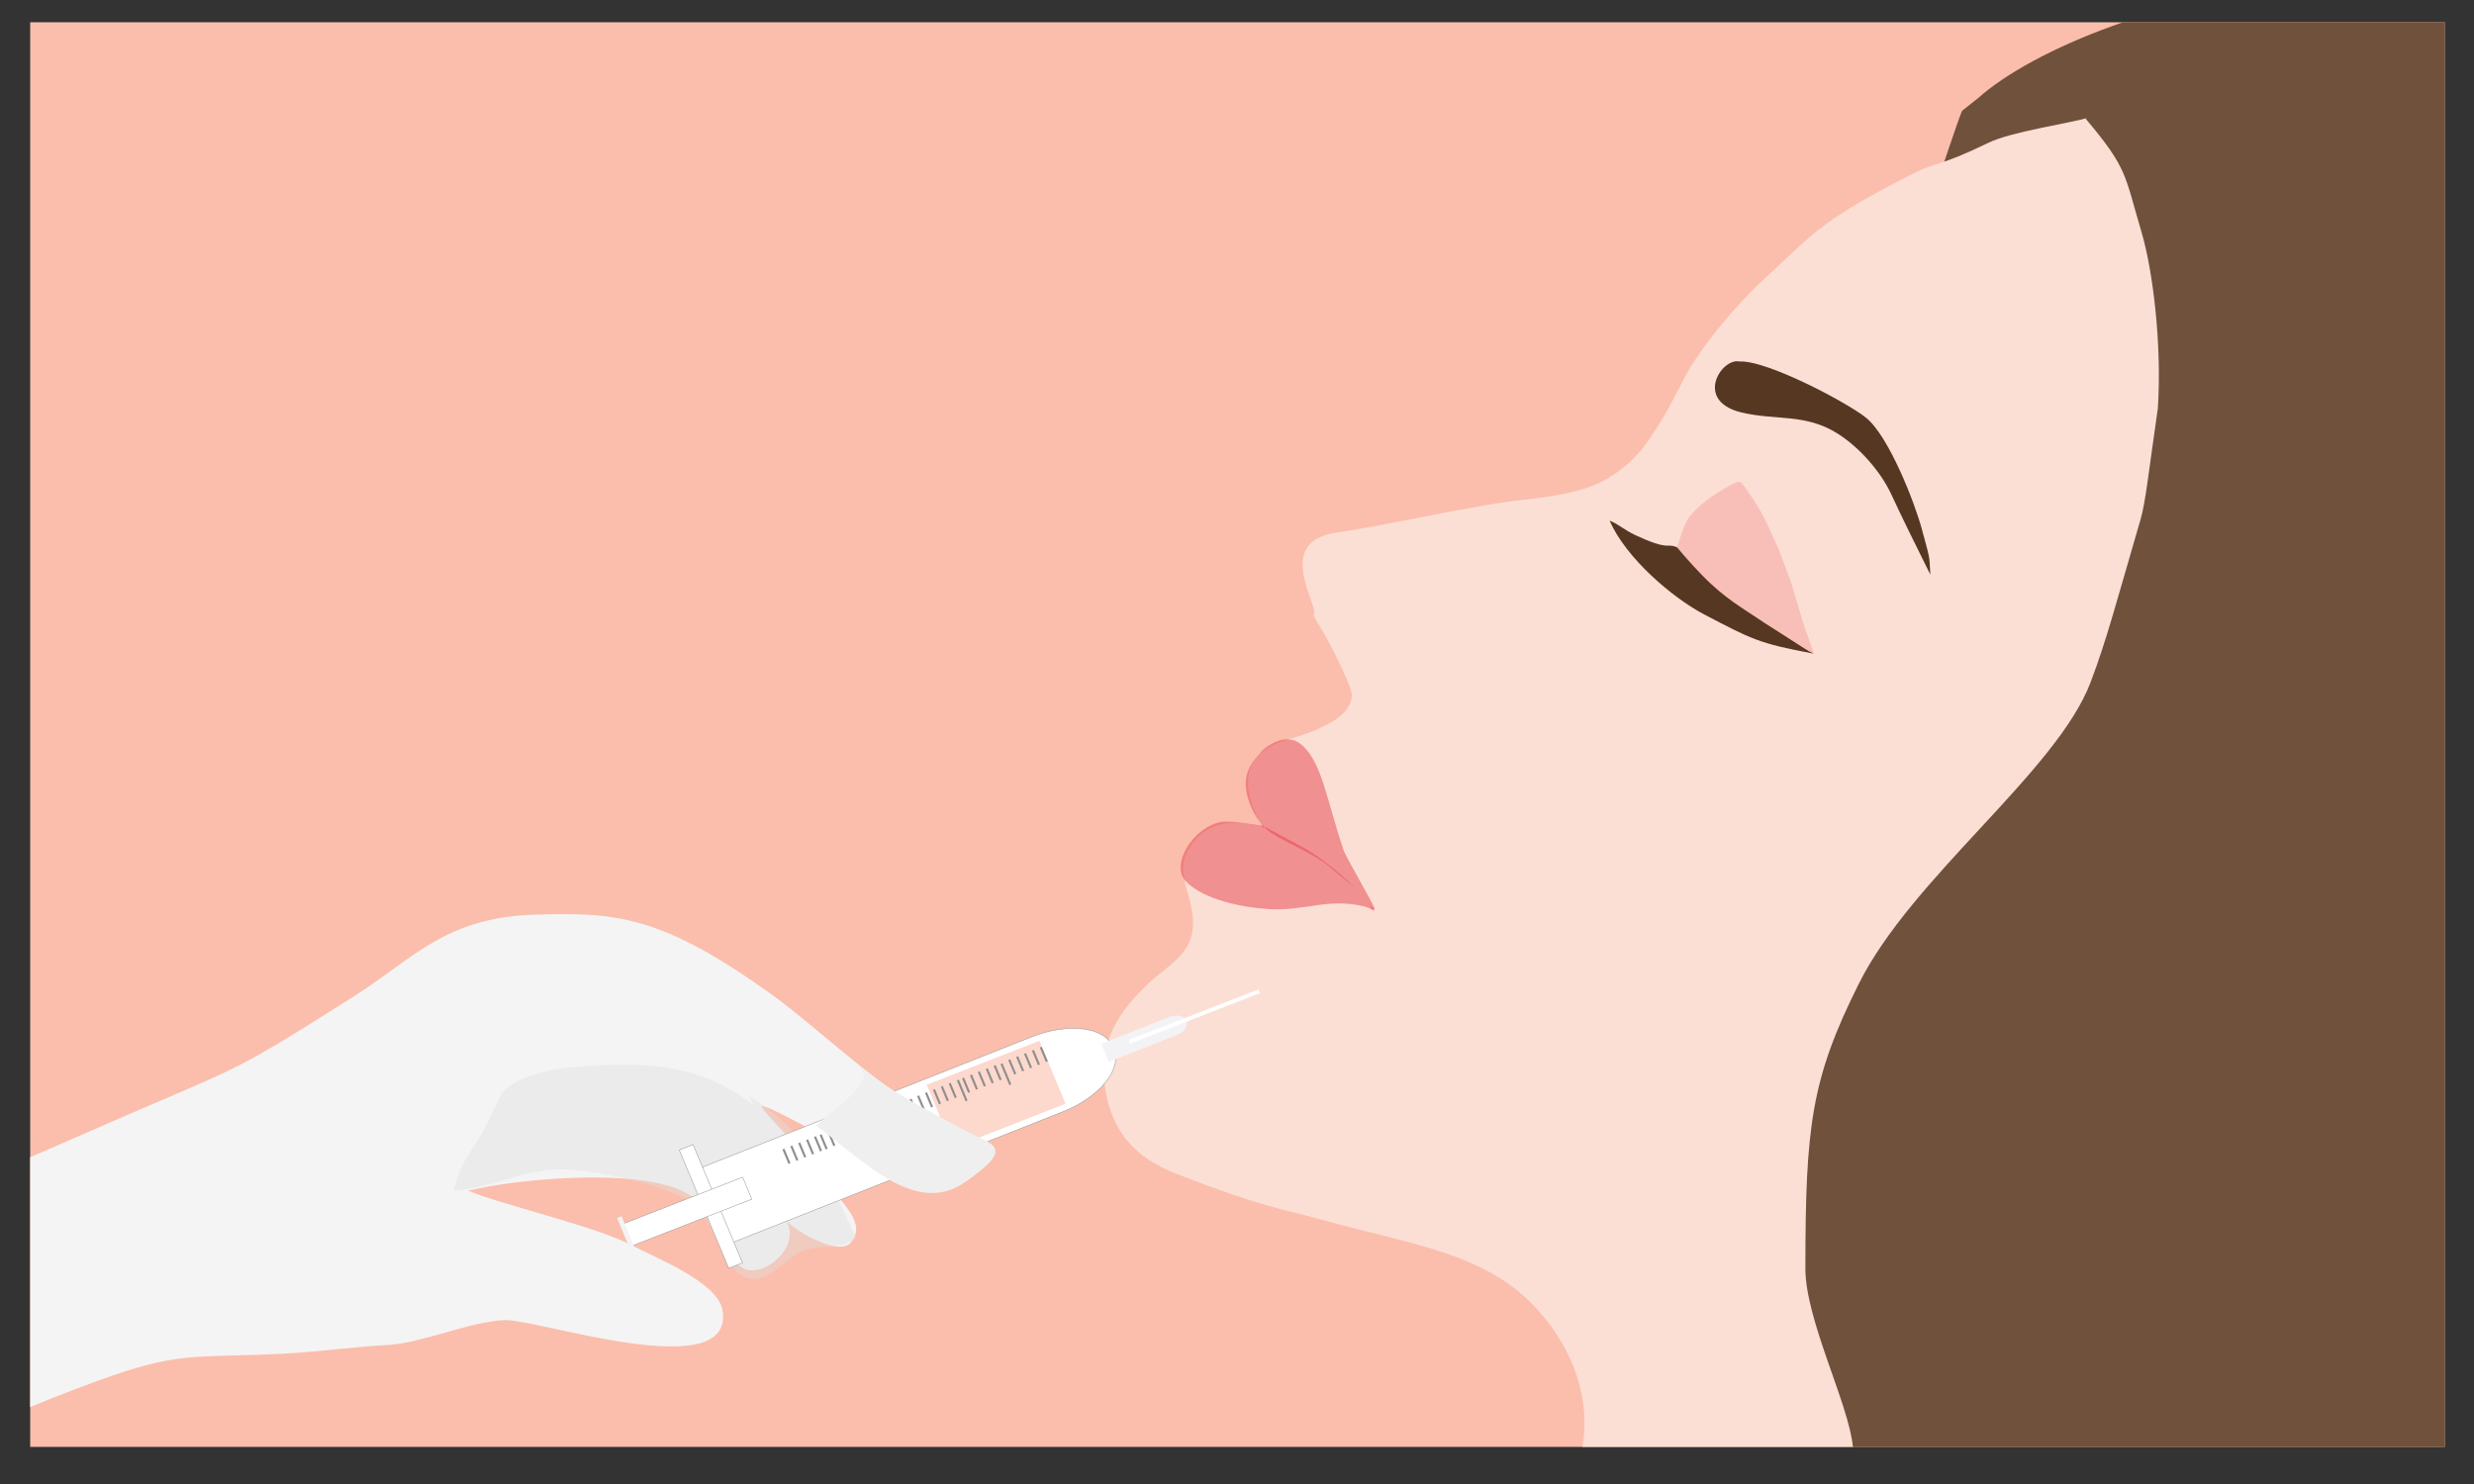<?xml version="1.0" encoding="utf-8"?>
<!-- Generator: Adobe Illustrator 17.0.0, SVG Export Plug-In . SVG Version: 6.00 Build 0)  -->
<!DOCTYPE svg PUBLIC "-//W3C//DTD SVG 1.1//EN" "http://www.w3.org/Graphics/SVG/1.1/DTD/svg11.dtd">
<svg version="1.1" id="Layer_1" xmlns="http://www.w3.org/2000/svg" xmlns:xlink="http://www.w3.org/1999/xlink" x="0px" y="0px"
	 width="5000px" height="3000px" viewBox="0 0 5000 3000" enable-background="new 0 0 5000 3000" xml:space="preserve">
<rect x="0" y="0" width="5000" height="3000" fill="#333333" stroke="none"/>
<g>
	<defs>
		<rect id="SVGID_1_" x="61" y="45" width="4880" height="2880"/>
	</defs>
	<clipPath id="SVGID_2_">
		<use xlink:href="#SVGID_1_"  overflow="visible"/>
	</clipPath>
	<rect x="-75.005" y="-79.996" clip-path="url(#SVGID_2_)" fill="#FBBEAC" width="5256" height="3160"/>
	<g clip-path="url(#SVGID_2_)">
		<path opacity="0.5" fill="#E4BFA4" d="M2447.093,1543.296"/>
		<path fill="#70513C" d="M3997.664,198.46c110.183-98.766,387.908-213.001,678.921-232.159
			c495.295-32.606,779.276,71.958,1048.589,291.271c537.148,437.426,442.416,1255.166,216.776,1932.858
			c-261.16,784.376-1040.158,1508.629-2366.235,1034.954c-207.413-74.088-133.207-95-332.978-184.51
			c-113.368-50.796,45.467-306.28-53.572-367.29c-130.819-80.587-30.94-472.684-75.469-611.382
			c-60.411-188.164-2.799-612.943,79.125-805.349c111.935-262.888-113.235,163.011,66.131-57.246
			c133.915-164.445,267.829-328.888,401.745-493.333c92.818-113.979,187.299-135.237,233.794-274.536
			c22.779-68.244,62.234-188.155,70.9-207.789"/>
		<path fill="#FCDFD4" d="M4221.808,237.624c-44.463,12.873-156.336,28.242-203.788,51.334
			c-98.166,47.768-106.962,39.175-150.682,61.459c-191.165,97.439-200.375,120.069-306.994,218.497
			c-50.812,46.91-124.841,134.485-156.628,196.036c-27.092,52.46-36.666,72.643-70.857,123.522
			c-23.595,35.111-56.061,64.725-95.913,85.363c-44.043,22.808-113.674,31.793-162.597,37.071
			c-97.247,10.494-277.204,52.322-370.839,65.38c-93.612,13.055-75.323,78.86-52.21,142.044
			c15.106,41.294-12.022,2.722,19.822,53.896c13.855,22.266,51.988,98.115,59.169,123.222
			c18.87,65.976-131.264,100.051-134.043,100.856c4.68-2.56-6.436,0.658,7.386-1.537c-102.991,28.12-92.721,104.836-53.635,173.431
			c-66.262-10.635-115.488-7.125-149.093,51.231c-28.496,49.484,15.352,94.956,9.831,157.677
			c-4.713,53.54-53.118,76.573-90.53,111.749c-52.161,49.045-93.213,107.737-89.55,179.885
			c6.15,121.104,69.566,173.881,146.816,204.084c175.089,68.457,214.709,70.821,289.281,91.692
			c186.771,52.272,338.111,67.595,441.764,184.222c69.658,78.377,228.091,312.125-144.058,612.245
			c-141.257,113.917-429.014,255.132-539.063,359.48c-262.278,248.691-229.407,206.455-331.612,386.384
			c-120.162,211.541-49.594,46.557-42.154,72.308c30.656,66.401-97.22-49.424-47.427,4.329
			c148.33,160.127,150.956,188.539,299.015,348.917c80.661,87.374,244.845,148.198,335.765,223.998
			c80.302,66.948,466.207,149.858,529.863,159.434c13.36,2.01,62.275-37.987,36.282-0.138
			c394.135,80.729-90.441-81.967-29.512-59.519c286.369,105.508,28.719-7.437-0.969,16.452
			c-93.368,75.129-17.167,19.373,78.025,42.971c15.757,3.906,145.599,125.609,260.856-173.297
			c26.244-68.063-1.318-631.158,5.895-703.913c21.01-211.939,0.294-318.353,71.348-524.049
			c155.897-451.308,190.015-117.343,154-489.492c-8.422-87.028-96.039-256.568-96.039-360.144
			c0-288.115,11.745-383.634,108.043-576.231c108.043-216.086,400.09-428.831,468.473-609.583
			c32.502-85.915,50.794-157.378,100.891-329.012c9.842-33.719,15.559-90.154,34.911-224.556
			c8.161-125.026-9.013-275.34-33.291-357.056c-34.269-115.346-27.375-127.319-112.844-228.515"/>
		<path fill="#563722" d="M3505.651,732.716c42.298-17.037,224.531,78.74,265.506,111.611
			c46.107,36.99,98.641,171.989,112.973,225.477c16.14,60.245,15.07,50.804,17.131,91.916
			c-31.11-62.226-59.936-121.328-79.296-163.068c-20.853-44.959-63.541-93.691-107.151-121.541
			c-65.732-41.976-126.13-26.622-195.254-43.299c-106.141-25.607-27.775-128.473,5.26-97.9"/>
		<path opacity="0.2" fill="#E7434D" d="M3386.866,1112.87c6.088-15.008,10.729-34.162,17.501-50.005
			c7.626-17.834,13.49-23.121,27.685-37.3c14.358-14.342,46.841-35.138,65.08-44.918c22.615-12.128,20.521-7.777,36.895,15.012
			c28.173,39.208,38.152,65.146,57.948,108.375c8.067,17.615,14.184,37.802,21.382,55.926
			c10.392,26.164,17.365,54.565,28.994,92.988c8.027,26.523,22.974,63.041,23.433,69.204
			c-36.073-15.138-126.178-66.321-171.333-95.02c-23.506-14.94-35.301-23.616-54.221-43.595
			c-16.956-17.904-38.145-57.476-56.513-72.884"/>
		<path fill="#563722" d="M3389.636,1106.758c18.332,22.23,46.593,53.571,68.009,73.36c20.539,18.979,38.709,32.86,62.784,48.937
			c48.964,32.697,54.488,35.877,80.279,52.244c53.674,34.064,48.708,32.269,64.583,40.011
			c-111.764-20.593-126.445-29.909-220.237-78.716c-63.105-32.836-158.758-113.415-191.932-189.998
			c18.124,6.728,26.756,17.414,52.791,29.605c64.429,30.172,62.449,16.821,79.818,22.727"/>
		<path opacity="0.5" fill="#E7434D" d="M2553.404,1674.963c-43.445-81.393-29.269-108.288-14.561-139.751
			c8.046-17.211,20.891-27.298,40.805-35.909c20.28-8.772,38.501-6.076,54.555,9.504c38.263,37.129,46.956,108.084,81.333,210.172
			c4.286,12.728,54.092,97.888,63.046,117.884c-6.32,5.746-8.401-6.303-8.922-5.85c-39.7-48.801-38.863-40.609-79.773-76.428
			c-32.65-28.585-83.465-46.709-120.324-70.455c-31.677-20.408-60.872-79.908-49.293-119.445
			c10.602-36.2,52.438-71.465,85.047-66.189"/>
		<path opacity="0.5" fill="#E7434D" d="M2578.195,1673.206c-21.23-4.342-90.805-14.648-109.404-11.694
			c-55.287,8.779-106.616,86.614-70.784,121.694c37.266,36.484,113.614,51.121,164.567,54.5
			c73.61,4.882,120.618-22.897,193.04-5.586c17.844,4.265,17.817,10.03,22.822,8.399c-29.773-35.722-52.991-61.983-99.363-97.244
			c-39.77-30.24-63.312-39.044-129.074-75.078"/>
	</g>
	<g clip-path="url(#SVGID_2_)">
		<path fill="#F4F4F4" d="M-1053.348,2779.762c44.793-45.123,384.057-118.187,444.916-132.428
			c66.147-15.479,97.963-77.234,161.779-100.655c134.775-49.464,316.521-122.995,617.999-255.291
			c326.888-143.447,277.59-108.774,541.272-275.477c123.11-77.832,187.108-162,370.576-166.959
			c160.911-4.349,253.908-0.459,485.943,168.593c68.597,49.977,190.645,162.867,263.39,204.984
			c59.597,34.505,142.08,60.561,86.437,127.92c-48.654,58.898-184.408-21.076-245.696-50.264
			c-48.104-22.908-119.857-64.462-133.882-64.462c-9.917,0,116.053,125.321,128.923,148.758
			c22.298,40.606,89.491,86.867,49.586,128.923c-26.091,27.497-133.882-34.71-144.303-65.51
			c66.812,60.738-31.03,140.463-72.303,115.458c-52.522-31.82-53.39-101.433-97.295-139.995
			c-76.792-67.449-356.921-41.5-457.618-16.231c67.893,28.368,259.995,72.705,331.116,110.676
			c42.202,22.531,172.387,73.154,182.486,130.001c27.602,155.367-375.832,17.723-441.058,20.817
			c-69.34,3.289-167.388,46.553-233.303,50.121c-71.902,3.892-137.964,13.761-213.159,17.801
			c-164.653,8.845-203.303-4.959-344.342,44.031c-440.01,152.838-1035.156,500.28-1460.037,687.748
			c-90.435-81.634,16.048-137.275-70.98-224.303c-76.482-76.482-130.07-184.474-202.294-264.506
			c31.932-40.945-59.503-49.586-51.359-52.13c71.88-22.459,248.248-63.67,317.837-91.553
			c103.222-41.359,275.152-102.746,460.94-126.902"/>
		<path fill="#F7DAC4" d="M-95.435,2400.755c-101.484,37.1-182.537,43.228-298.406,84.166
			c-202.996,71.72-629.836,190.977-693.031,212.178c-85.92,28.825-879.328,283.386-965.574,310.22
			c-250.924,78.07,35.279,8.211-158.966,51.474c-168.65,37.562-202.175,116.78,6.576,6.576
			c37.803,32.334-1058.801,196.79-1046.965,226.803c33.048,83.806-12.489,310.573-34.469,404.719
			c-58.664,251.26,169.607,286.974,120.05,381.184c-121.305,230.603,669.663-5.463,1266.61-205.995
			c63.406-21.3,473.457-231.97,532.587-260.948c235.986-115.65,413.866-184.351,623.365-311.527
			c194.877-118.3,232.86-139.916,406.312-240.737c47.236-27.457,283.332-140.558,326.248-171.924c0,0,28.93,9.098,8.013-55.245
			c-12.593-38.739-42.71-139.028-53.011-170.116c-17.907-54.043-24.035-72.536-48.023-165.813"/>
		<path opacity="0.4" fill="#E0DEDE" d="M1523.41,2235.102c-114.917-92.212-238.343-88.463-376.348-76.625
			c-41.714,3.578-120.985,22.294-138.315,61.315c-54.919,123.658-73.156,109.189-91.921,187.528
			c80.642-5.672,150.332-50.045,238.71-42.484c68.842,5.889,163.08,26.717,226.464,55.93
			c70.492,32.489,71.533,165.858,144.279,164.274c32.753-0.713,68.311-45.746,97.401-56.76
			c34.32-12.994,77.134-0.798,106.584-25.354c-61.957-138.28-103.893-216.253-217.428-288.313"/>
		<g>
			<path fill="#FFFFFF" stroke="#969595" stroke-miterlimit="10" d="M2085.086,2096.038
				c73.678-29.167,146.994-20.283,163.751,19.835l2.526,6.048c16.757,40.118-29.383,96.291-103.062,125.458l-678.132,268.452
				l-63.215-151.343L2085.086,2096.038z"/>
			<path fill="#F3F3F5" d="M2363.029,2056.045c14.924-5.908,30.276-2.886,34.295,6.738l0.61,1.46
				c4.023,9.633-4.813,22.21-19.737,28.118l-137.313,54.358l-15.169-36.315L2363.029,2056.045z"/>
			<polygon opacity="0.6" fill="#FBBEAC" points="2153.403,2231.254 1925.749,2320.283 1873.007,2193.004 2100.662,2103.975 			"/>
			<polygon fill="#FFFFFF" stroke="#969595" stroke-miterlimit="10" points="1372.818,2324.857 1472.697,2563.976 
				1500.622,2552.922 1400.742,2313.803 			"/>
			<g>
				<polygon fill="#FFFFFF" stroke="#969595" stroke-miterlimit="10" points="1519.405,2424.221 1272.57,2520.492 
					1254.137,2475.957 1500.971,2379.686 				"/>
				<polygon fill="#F3F3F5" points="1247.18,2462.414 1275.616,2531.118 1284.798,2527.537 1256.362,2458.833 				"/>
			</g>
			<polygon fill="#8E8E8E" points="1581.266,2323.708 1593.485,2352.961 1597.483,2351.379 1585.263,2322.125 			"/>
			<polygon fill="#8E8E8E" points="1597.222,2317.391 1609.441,2346.644 1613.443,2345.06 1601.224,2315.807 			"/>
			<polygon fill="#8E8E8E" points="1613.182,2311.073 1625.401,2340.326 1629.398,2338.744 1617.179,2309.49 			"/>
			<polygon fill="#8E8E8E" points="1629.143,2304.755 1641.361,2334.008 1645.359,2332.426 1633.14,2303.173 			"/>
			<polygon fill="#8E8E8E" points="1645.099,2298.438 1657.318,2327.691 1661.319,2326.107 1649.101,2296.854 			"/>
			<polygon fill="#8E8E8E" points="1672.035,2287.775 1684.253,2317.028 1688.25,2315.446 1676.031,2286.193 			"/>
			<polygon fill="#8E8E8E" points="1687.99,2281.459 1700.209,2310.712 1704.205,2309.13 1691.986,2279.877 			"/>
			<polygon fill="#8E8E8E" points="1703.95,2275.141 1716.169,2304.394 1720.161,2302.814 1707.941,2273.561 			"/>
			<polygon fill="#8E8E8E" points="1719.906,2268.824 1732.125,2298.078 1736.126,2296.494 1723.907,2267.24 			"/>
			<polygon fill="#8E8E8E" points="1735.866,2262.506 1748.085,2291.76 1752.082,2290.177 1739.863,2260.924 			"/>
			<polygon fill="#8E8E8E" points="1656.542,2294.544 1668.761,2323.797 1672.758,2322.215 1660.539,2292.962 			"/>
			<polygon fill="#8E8E8E" points="1762.796,2251.845 1775.016,2281.098 1779.013,2279.516 1766.794,2250.263 			"/>
			<polygon fill="#8E8E8E" points="1778.752,2245.529 1790.971,2274.782 1794.968,2273.2 1782.749,2243.947 			"/>
			<polygon fill="#8E8E8E" points="1794.718,2239.209 1806.937,2268.462 1810.933,2266.88 1798.714,2237.627 			"/>
			<polygon fill="#8E8E8E" points="1810.673,2232.893 1822.892,2262.146 1826.889,2260.563 1814.671,2231.31 			"/>
			<polygon fill="#8E8E8E" points="1826.628,2226.576 1838.848,2255.829 1842.845,2254.247 1830.626,2224.994 			"/>
			<polygon fill="#8E8E8E" points="1853.56,2215.915 1865.778,2245.168 1869.775,2243.586 1857.556,2214.333 			"/>
			<polygon fill="#8E8E8E" points="1869.526,2209.595 1881.745,2238.848 1885.736,2237.268 1873.517,2208.015 			"/>
			<polygon fill="#8E8E8E" points="1885.481,2203.279 1897.7,2232.531 1901.696,2230.949 1889.477,2201.696 			"/>
			<polygon fill="#8E8E8E" points="1901.436,2196.962 1913.656,2226.215 1917.652,2224.633 1905.433,2195.38 			"/>
			<polygon fill="#8E8E8E" points="1917.397,2190.644 1929.616,2219.897 1933.612,2218.315 1921.393,2189.062 			"/>
			<polygon fill="#8E8E8E" points="1944.321,2179.985 1956.54,2209.238 1960.542,2207.654 1948.323,2178.401 			"/>
			<polygon fill="#8E8E8E" points="1960.282,2173.667 1972.501,2202.92 1976.503,2201.336 1964.284,2172.082 			"/>
			<polygon fill="#8E8E8E" points="1976.237,2167.351 1988.456,2196.604 1992.459,2195.02 1980.239,2165.766 			"/>
			<polygon fill="#8E8E8E" points="1992.198,2161.032 2004.417,2190.285 2008.419,2188.701 1996.2,2159.448 			"/>
			<polygon fill="#8E8E8E" points="2008.153,2154.717 2020.373,2183.969 2024.374,2182.385 2012.155,2153.132 			"/>
			<polygon fill="#8E8E8E" points="2037.682,2143.027 2049.901,2172.28 2053.902,2170.696 2041.683,2141.442 			"/>
			<polygon fill="#8E8E8E" points="2022.134,2151.297 2039.822,2193.644 2043.824,2192.059 2026.136,2149.713 			"/>
			<polygon fill="#8E8E8E" points="1933.814,2184.04 1951.501,2226.386 1955.503,2224.802 1937.816,2182.456 			"/>
			<polygon fill="#8E8E8E" points="1838.329,2222.605 1856.017,2264.951 1860.019,2263.367 1842.331,2221.021 			"/>
			<polygon fill="#8E8E8E" points="1749.429,2258.51 1767.117,2300.856 1771.119,2299.272 1753.431,2256.926 			"/>
			<polygon fill="#8E8E8E" points="2053.642,2136.708 2065.861,2165.962 2069.863,2164.377 2057.644,2135.124 			"/>
			<polygon fill="#8E8E8E" points="2069.597,2130.392 2081.816,2159.646 2085.818,2158.061 2073.599,2128.808 			"/>
			<polygon fill="#8E8E8E" points="2085.558,2124.074 2097.777,2153.327 2101.779,2151.743 2089.56,2122.49 			"/>
			<polygon fill="#8E8E8E" points="2101.513,2117.758 2113.733,2147.011 2117.735,2145.427 2105.515,2116.174 			"/>
			<polygon fill="#FFFFFF" stroke="#FFFFFF" stroke-width="3" stroke-miterlimit="10" points="2283.278,2103.101 2285.185,2107.71 
				2544.515,2006.752 2542.609,2002.142 			"/>
		</g>
		<path fill="#EFEFEF" d="M1737.729,2156.385c60.887,49.768,135.145,86.961,203.558,124.221
			c65.077,35.442,115.32,34.872,9.661,108.833c-99.172,69.42-201.106-38.544-301.205-113.818
			c32.482-31.586,80.316-58.949,97.902-99.402"/>
	</g>
</g>
</svg>

